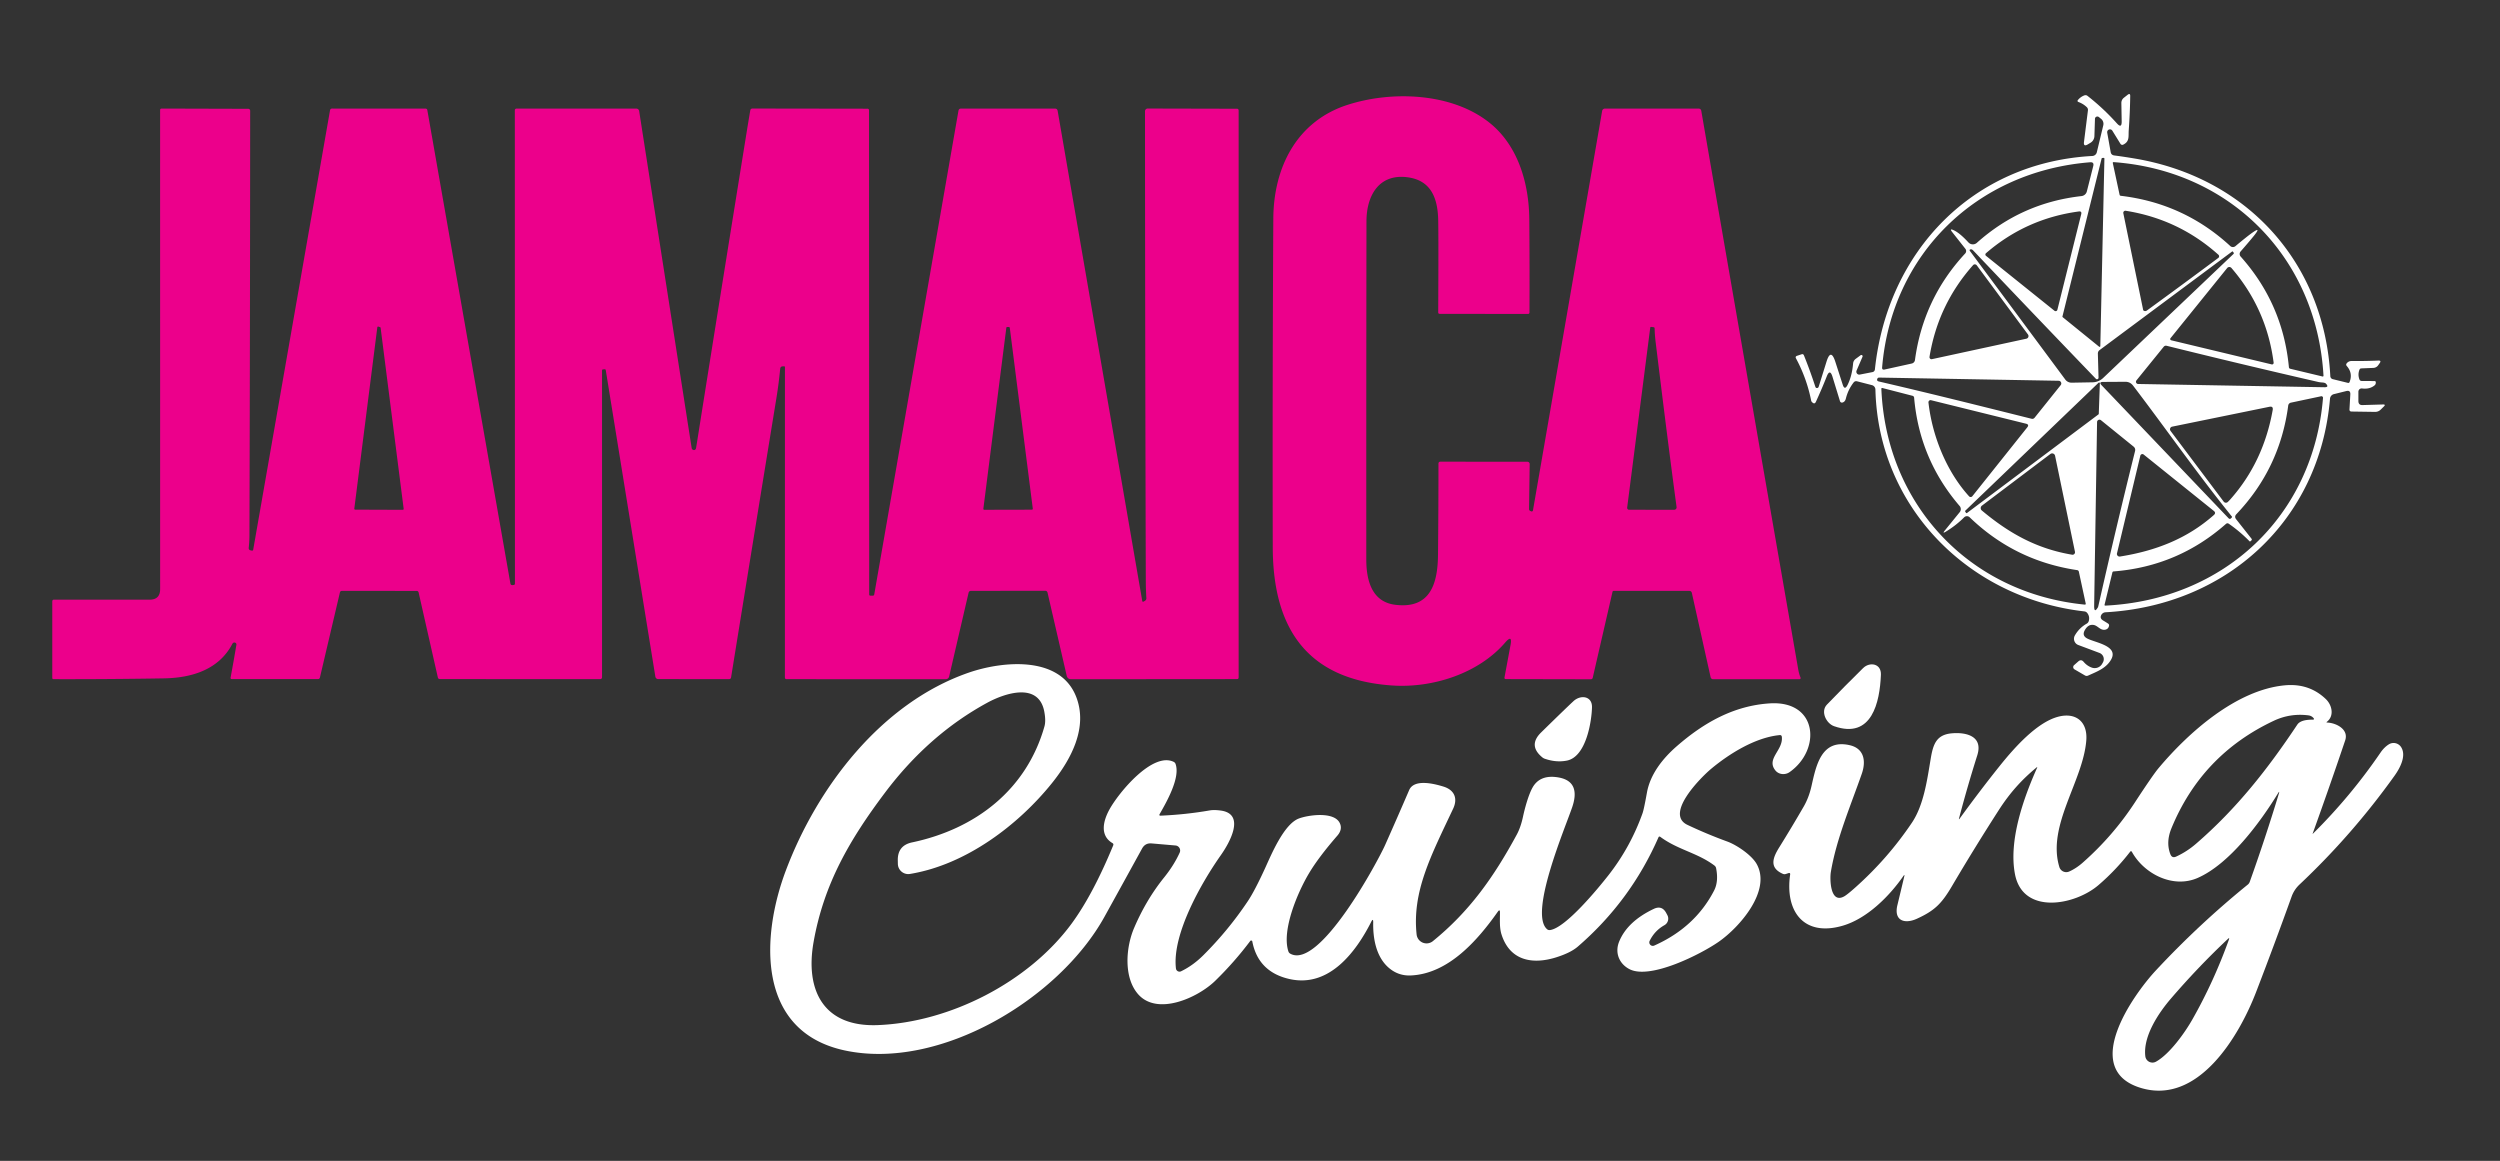 <?xml version="1.0" encoding="UTF-8" standalone="no"?>
<!DOCTYPE svg PUBLIC "-//W3C//DTD SVG 1.1//EN" "http://www.w3.org/Graphics/SVG/1.1/DTD/svg11.dtd">
<svg xmlns="http://www.w3.org/2000/svg" version="1.1" viewBox="0.00 0.00 715.00 332.00">
<rect x="0.00" y="0.00" width="715.00" height="332.00" fill="#333333" stroke="none"/>
<path fill="#ffffff" d="
  M 528.40 110.10
  Q 529.67 107.57 529.99 103.94
  A 1.86 1.81 75.1 0 1 530.72 102.64
  L 532.13 101.60
  A 0.36 0.36 0.0 0 1 532.68 102.03
  L 530.98 105.98
  A 0.84 0.83 -83.8 0 0 531.90 107.13
  L 535.53 106.42
  A 0.86 0.86 0.0 0 0 536.22 105.67
  C 539.81 71.70 564.38 46.45 598.42 44.61
  A 1.39 1.39 0.0 0 0 599.69 43.55
  L 601.54 35.84
  A 1.83 1.82 26.6 0 0 600.92 34.00
  L 600.28 33.48
  A 0.69 0.68 20.8 0 0 599.16 33.98
  L 599.00 38.94
  A 2.28 2.28 0.0 0 1 597.90 40.82
  L 597.10 41.30
  Q 595.84 42.06 596.02 40.60
  L 597.15 31.56
  Q 597.21 31.03 596.82 30.65
  Q 595.82 29.69 594.48 29.19
  Q 593.95 28.99 594.32 28.56
  Q 595.05 27.70 596.08 27.30
  Q 596.61 27.09 597.05 27.44
  Q 601.58 30.99 605.41 35.26
  Q 606.83 36.86 606.80 34.72
  L 606.71 29.51
  Q 606.69 28.55 607.44 27.95
  L 608.48 27.13
  Q 609.26 26.51 609.24 27.51
  Q 609.18 32.18 608.82 37.25
  C 608.69 39.00 609.13 40.45 607.24 41.37
  A 0.61 0.61 0.0 0 1 606.46 41.15
  L 604.12 37.36
  A 0.80 0.80 0.0 0 0 602.66 37.92
  L 603.65 43.48
  Q 603.80 44.34 604.67 44.46
  Q 607.53 44.83 610.71 45.37
  C 642.89 50.87 664.79 75.32 666.47 107.60
  A 0.92 0.92 0.0 0 0 667.17 108.44
  L 671.49 109.50
  Q 671.85 109.59 671.98 109.25
  Q 672.97 106.72 671.18 104.68
  Q 670.85 104.30 671.16 103.91
  C 671.46 103.52 671.96 103.25 672.50 103.25
  Q 676.55 103.28 680.22 103.12
  Q 681.13 103.08 680.61 103.83
  L 680.15 104.48
  A 1.77 1.73 15.8 0 1 678.79 105.22
  L 675.35 105.36
  Q 674.95 105.37 674.80 105.75
  Q 674.28 107.11 674.78 108.47
  Q 674.96 108.96 675.48 108.96
  L 679.09 108.98
  Q 679.47 108.98 679.48 109.36
  Q 679.50 109.90 679.16 110.19
  Q 677.74 111.38 675.55 111.10
  A 0.94 0.93 -86.2 0 0 674.50 112.02
  L 674.50 114.69
  Q 674.50 115.89 675.69 115.85
  L 681.79 115.67
  A 0.24 0.24 0.0 0 1 681.96 116.08
  L 680.89 117.14
  Q 680.20 117.82 679.24 117.80
  L 672.55 117.70
  Q 671.91 117.69 671.95 117.05
  L 672.19 112.80
  Q 672.26 111.54 671.04 111.84
  L 667.50 112.72
  A 1.48 1.47 85.6 0 0 666.38 114.03
  C 663.43 148.94 636.77 173.19 602.19 175.11
  A 1.47 1.46 -78.4 0 0 600.94 175.94
  Q 600.49 176.87 601.51 177.47
  Q 602.20 177.88 602.88 178.32
  Q 603.29 178.58 603.17 179.05
  Q 602.94 179.97 601.99 180.11
  C 600.70 180.29 599.94 178.98 598.89 178.76
  Q 597.21 178.40 596.19 180.35
  Q 595.46 181.76 596.84 182.55
  C 598.98 183.78 605.98 184.61 603.81 188.58
  C 602.41 191.14 599.63 192.11 597.20 193.22
  Q 596.73 193.43 596.28 193.17
  L 593.31 191.44
  A 0.75 0.75 0.0 0 1 593.20 190.22
  L 594.39 189.17
  Q 595.21 188.45 595.92 189.29
  Q 596.90 190.45 598.27 190.94
  A 2.45 2.45 0.0 0 0 601.25 189.78
  L 601.46 189.41
  A 1.90 1.90 0.0 0 0 600.45 186.74
  L 594.39 184.47
  A 1.91 1.90 -64.9 0 1 593.41 181.74
  Q 594.65 179.59 596.77 178.38
  Q 597.28 178.09 597.41 177.53
  Q 597.71 176.30 596.96 175.33
  Q 596.64 174.92 596.12 174.86
  C 563.14 171.10 537.17 145.08 536.37 111.40
  A 1.34 1.32 -83.6 0 0 535.38 110.15
  L 531.15 109.06
  Q 530.51 108.89 530.11 109.42
  Q 528.53 111.49 527.92 113.98
  Q 527.68 114.95 526.92 115.13
  A 0.57 0.57 0.0 0 1 526.24 114.75
  L 524.09 107.75
  Q 523.35 105.36 522.44 107.68
  Q 521.17 110.92 519.35 114.91
  Q 518.93 115.82 518.15 114.90
  A 0.62 0.58 -72.4 0 1 518.00 114.59
  Q 516.73 108.22 513.66 102.51
  Q 513.37 101.96 513.95 101.76
  L 515.24 101.33
  Q 515.73 101.16 515.93 101.65
  Q 517.66 105.93 519.14 110.47
  Q 519.28 110.90 519.44 110.94
  Q 519.99 111.10 520.16 110.55
  L 522.38 103.44
  Q 523.61 99.49 524.89 103.43
  L 527.01 109.99
  Q 527.57 111.74 528.40 110.10
  Z
  M 601.25 45.18
  A 0.21 0.21 0.0 0 0 601.06 45.34
  L 589.86 90.50
  A 0.21 0.21 0.0 0 0 589.93 90.71
  L 600.35 99.16
  A 0.21 0.21 0.0 0 0 600.69 99.00
  L 601.86 45.36
  A 0.21 0.21 0.0 0 0 601.64 45.15
  L 601.25 45.18
  Z
  M 558.78 65.85
  Q 560.50 66.65 562.97 69.33
  A 1.72 1.71 -42.0 0 0 565.38 69.45
  Q 578.16 58.01 595.31 56.08
  A 1.79 1.78 3.8 0 0 596.84 54.74
  L 598.67 47.49
  Q 598.97 46.31 597.75 46.41
  C 565.33 49.01 541.00 72.68 538.29 105.06
  Q 538.22 105.86 539.00 105.68
  L 546.76 103.97
  A 1.19 1.19 0.0 0 0 547.68 102.97
  Q 550.05 85.41 562.04 72.50
  A 1.04 1.03 -42.7 0 0 562.10 71.16
  L 558.34 66.39
  Q 557.41 65.21 558.78 65.85
  Z
  M 643.78 66.83
  Q 647.10 64.40 644.50 67.59
  Q 643.16 69.24 640.82 71.91
  A 1.11 1.10 -45.4 0 0 640.83 73.38
  Q 652.92 86.91 654.63 105.05
  A 0.48 0.48 0.0 0 0 654.99 105.46
  L 664.26 107.68
  A 0.21 0.21 0.0 0 0 664.52 107.47
  C 662.61 73.83 638.05 48.84 604.53 46.37
  Q 604.20 46.35 604.27 46.68
  L 606.20 55.69
  A 0.40 0.39 86.9 0 0 606.54 56.00
  Q 624.59 58.13 637.86 70.37
  A 1.12 1.11 -43.7 0 0 639.33 70.40
  Q 642.30 67.91 643.78 66.83
  Z
  M 612.96 88.72
  A 0.07 0.05 84.8 0 0 612.99 88.76
  Q 613.50 89.18 614.05 88.78
  Q 624.23 81.37 634.43 73.77
  A 0.59 0.59 0.0 0 0 634.47 72.86
  Q 623.10 62.67 607.95 60.28
  A 0.60 0.60 0.0 0 0 607.27 60.99
  L 612.96 88.72
  Z
  M 568.00 73.17
  L 587.58 88.88
  A 0.52 0.52 0.0 0 0 588.41 88.60
  L 595.23 61.26
  Q 595.45 60.36 594.53 60.48
  Q 579.44 62.52 567.99 72.42
  A 0.49 0.48 -46.3 0 0 568.00 73.17
  Z
  M 600.18 108.01
  A 0.44 0.44 0.0 0 1 599.42 108.33
  Q 581.72 89.95 564.35 71.65
  Q 563.94 71.21 563.54 71.33
  Q 563.15 71.45 563.39 71.77
  L 590.68 108.56
  A 2.23 2.22 -18.8 0 0 592.50 109.45
  L 598.48 109.34
  A 4.55 4.54 22.6 0 0 601.50 108.10
  L 638.75 72.66
  Q 638.99 72.44 638.78 72.20
  L 638.58 71.95
  Q 638.49 71.85 638.39 71.93
  L 600.49 100.12
  Q 599.98 100.50 599.99 101.15
  L 600.18 108.01
  Z
  M 552.54 102.72
  L 579.54 96.87
  A 0.77 0.77 0.0 0 0 580.00 95.66
  L 565.36 75.89
  A 0.69 0.68 47.4 0 0 564.29 75.84
  Q 554.28 87.12 551.84 102.05
  A 0.59 0.58 88.4 0 0 552.54 102.72
  Z
  M 620.96 97.32
  L 649.71 104.22
  A 0.45 0.45 0.0 0 0 650.26 103.73
  Q 648.27 88.32 638.19 76.64
  A 0.80 0.80 0.0 0 0 636.97 76.66
  L 620.76 96.73
  A 0.37 0.37 0.0 0 0 620.96 97.32
  Z
  M 663.10 109.26
  Q 641.38 104.28 619.68 98.90
  Q 619.15 98.77 618.80 99.20
  L 611.03 108.78
  A 0.64 0.63 -69.9 0 0 611.51 109.82
  L 664.75 110.75
  Q 666.24 110.78 665.19 109.70
  Q 664.93 109.44 664.15 109.39
  Q 663.48 109.34 663.10 109.26
  Z
  M 537.38 109.11
  C 551.95 112.49 566.46 116.12 581.00 119.76
  Q 581.56 119.90 581.92 119.44
  L 589.36 110.15
  A 0.77 0.77 0.0 0 0 588.77 108.90
  L 537.46 107.99
  Q 537.06 107.98 536.91 108.34
  Q 536.66 108.95 537.38 109.11
  Z
  M 638.13 148.18
  L 638.31 147.98
  A 0.19 0.18 47.4 0 0 638.32 147.73
  C 628.45 135.52 619.55 122.74 610.06 110.29
  Q 609.22 109.18 607.83 109.19
  L 601.48 109.23
  Q 600.16 109.24 601.07 110.19
  L 637.33 148.18
  Q 637.73 148.61 638.13 148.18
  Z
  M 600.56 109.60
  A 0.21 0.21 0.0 0 0 600.21 109.44
  L 562.08 146.05
  A 0.21 0.21 0.0 0 0 562.05 146.31
  L 562.27 146.66
  A 0.21 0.21 0.0 0 0 562.57 146.71
  L 600.17 118.51
  A 0.21 0.21 0.0 0 0 600.25 118.35
  L 600.56 109.60
  Z
  M 556.26 151.67
  L 560.48 146.48
  A 1.37 1.37 0.0 0 0 560.46 144.72
  Q 548.97 131.35 547.44 113.73
  A 0.61 0.59 5.6 0 0 546.99 113.20
  L 538.40 110.98
  Q 538.06 110.89 538.07 111.25
  C 539.46 144.33 563.32 169.72 596.27 172.92
  A 0.23 0.23 0.0 0 0 596.52 172.64
  L 594.55 163.50
  A 0.57 0.55 88.3 0 0 594.10 163.06
  Q 576.25 160.41 563.33 147.95
  A 1.14 1.14 0.0 0 0 561.73 147.97
  Q 559.53 150.19 556.57 152.02
  Q 555.36 152.77 556.26 151.67
  Z
  M 643.63 154.80
  Q 643.49 154.93 643.36 154.80
  Q 640.65 152.03 637.45 149.80
  Q 637.01 149.50 636.61 149.85
  Q 622.85 161.99 604.48 163.43
  A 0.38 0.37 -85.8 0 0 604.14 163.73
  L 601.90 172.97
  A 0.20 0.20 0.0 0 0 602.10 173.21
  C 636.08 171.54 661.62 147.61 664.38 113.81
  A 0.45 0.45 0.0 0 0 663.84 113.33
  L 655.20 115.16
  A 0.98 0.97 87.9 0 0 654.43 115.99
  Q 652.06 133.98 639.61 147.05
  Q 638.94 147.75 639.55 148.52
  L 643.92 154.05
  Q 644.15 154.34 643.88 154.58
  L 643.63 154.80
  Z
  M 564.09 141.92
  L 579.80 122.22
  Q 580.43 121.43 579.45 121.18
  L 552.28 114.46
  A 0.61 0.60 -86.6 0 0 551.54 115.12
  C 552.60 124.58 556.64 134.79 563.16 141.95
  A 0.61 0.61 0.0 0 0 564.09 141.92
  Z
  M 637.97 142.71
  Q 647.35 132.09 649.99 117.27
  Q 650.19 116.11 649.04 116.34
  L 621.24 122.02
  A 0.77 0.77 0.0 0 0 620.78 123.24
  L 635.97 143.46
  A 0.80 0.79 51.2 0 0 637.12 143.59
  Q 637.43 143.32 637.97 142.71
  Z
  M 600.22 172.90
  Q 605.18 150.92 610.62 129.03
  Q 610.82 128.23 610.18 127.71
  L 600.89 120.19
  A 0.69 0.69 0.0 0 0 599.76 120.72
  L 598.93 173.25
  Q 598.90 175.54 600.01 173.68
  Q 600.07 173.59 600.22 172.90
  Z
  M 566.80 146.00
  C 574.59 152.52 582.49 156.94 592.63 158.65
  A 0.71 0.71 0.0 0 0 593.44 157.81
  L 587.75 130.35
  A 0.85 0.85 0.0 0 0 586.41 129.84
  L 566.84 144.61
  A 0.89 0.89 0.0 0 0 566.80 146.00
  Z
  M 606.31 159.17
  C 616.54 157.54 625.51 154.07 633.18 147.28
  Q 633.85 146.68 633.15 146.12
  L 613.09 130.00
  A 0.60 0.60 0.0 0 0 612.13 130.33
  L 605.46 158.25
  A 0.76 0.75 2.3 0 0 606.31 159.17
  Z"
/>
<path fill="#ec008b" d="
  M 432.01 184.48
  Q 432.60 181.32 430.50 183.75
  C 422.81 192.68 409.66 196.83 398.17 196.05
  C 374.00 194.40 364.06 179.94 364.01 156.54
  Q 363.90 109.52 364.17 62.50
  C 364.25 47.80 370.93 34.61 385.48 29.96
  C 398.39 25.83 415.47 26.62 426.08 35.17
  C 434.20 41.71 437.30 52.50 437.38 62.75
  Q 437.49 76.07 437.43 89.38
  A 0.42 0.41 -0.0 0 1 437.01 89.79
  L 411.77 89.76
  Q 411.33 89.76 411.33 89.32
  Q 411.43 68.65 411.33 63.02
  C 411.21 56.65 409.28 51.39 402.14 50.65
  C 394.17 49.83 390.82 56.21 390.81 63.25
  Q 390.74 111.63 390.76 160.00
  C 390.76 165.64 392.15 172.11 399.03 172.97
  C 409.16 174.23 411.19 166.81 411.27 158.65
  Q 411.40 145.64 411.40 132.62
  Q 411.40 132.04 411.98 132.04
  L 436.84 132.06
  A 0.66 0.65 90.0 0 1 437.49 132.72
  L 437.31 145.59
  A 0.60 0.60 0.0 0 0 437.69 146.15
  L 437.96 146.26
  A 0.38 0.34 -74.6 0 0 438.43 145.96
  L 458.21 31.74
  A 0.81 0.81 0.0 0 1 459.01 31.06
  L 485.78 31.06
  Q 486.45 31.06 486.57 31.72
  Q 500.41 111.75 514.30 191.48
  Q 514.53 192.77 514.90 193.64
  Q 515.17 194.26 514.50 194.26
  L 489.94 194.26
  A 0.72 0.72 0.0 0 1 489.24 193.70
  L 483.88 169.62
  Q 483.74 168.99 483.09 168.99
  L 461.50 168.99
  A 0.34 0.33 -83.3 0 0 461.18 169.25
  L 455.53 193.81
  Q 455.43 194.27 454.95 194.27
  L 430.70 194.22
  Q 430.19 194.22 430.29 193.72
  L 432.01 184.48
  Z
  M 479.50 145.01
  C 477.38 129.27 475.43 113.51 473.50 97.73
  Q 473.27 95.84 473.22 93.91
  Q 473.21 93.62 472.92 93.58
  L 472.28 93.50
  Q 471.99 93.46 471.96 93.75
  L 465.37 145.17
  A 0.55 0.55 0.0 0 0 465.92 145.79
  L 478.81 145.80
  A 0.70 0.69 -4.0 0 0 479.50 145.01
  Z"
/>
<path fill="#ec008b" d="
  M 327.09 172.04
  L 327.40 171.87
  A 0.89 0.88 73.9 0 0 327.86 171.03
  Q 327.71 168.66 327.70 166.25
  Q 327.50 99.25 327.47 31.82
  A 0.78 0.78 0.0 0 1 328.25 31.04
  L 353.81 31.10
  A 0.45 0.45 0.0 0 1 354.25 31.55
  L 354.25 193.73
  Q 354.25 194.22 353.77 194.22
  L 306.27 194.26
  A 1.22 1.21 83.4 0 1 305.09 193.32
  L 299.59 169.47
  A 0.66 0.66 0.0 0 0 298.95 168.96
  L 277.72 168.99
  Q 277.14 168.99 277.01 169.55
  L 271.45 193.50
  A 0.98 0.98 0.0 0 1 270.50 194.25
  L 224.99 194.24
  Q 224.48 194.24 224.48 193.74
  L 224.49 105.00
  Q 224.49 104.76 224.25 104.77
  L 223.88 104.78
  Q 223.20 104.79 223.13 105.48
  Q 222.73 109.69 222.07 113.75
  Q 215.55 153.73 209.09 193.73
  Q 209.01 194.23 208.50 194.23
  L 188.25 194.22
  A 0.83 0.83 0.0 0 1 187.43 193.52
  L 173.25 105.88
  Q 173.21 105.59 172.91 105.61
  L 172.51 105.64
  Q 172.18 105.66 172.18 105.99
  L 172.18 193.65
  Q 172.18 194.23 171.60 194.23
  L 125.78 194.22
  A 0.57 0.56 83.6 0 1 125.23 193.78
  L 119.72 169.43
  A 0.56 0.55 83.4 0 0 119.18 169.00
  L 97.80 168.99
  Q 97.32 168.99 97.21 169.46
  L 91.49 193.80
  A 0.55 0.54 -83.3 0 1 90.96 194.22
  L 66.23 194.21
  A 0.30 0.29 5.6 0 1 65.94 193.86
  Q 66.80 189.23 67.60 184.48
  Q 67.68 184.03 67.34 183.84
  A 0.62 0.62 0.0 0 0 66.48 184.09
  C 62.63 191.53 54.82 193.87 47.00 194.01
  Q 31.13 194.28 15.27 194.24
  A 0.33 0.32 -90.0 0 1 14.95 193.91
  L 14.95 172.03
  Q 14.95 171.50 15.47 171.50
  L 42.77 171.51
  Q 45.80 171.51 45.80 168.48
  L 45.79 31.51
  Q 45.79 31.05 46.24 31.05
  L 71.00 31.12
  A 0.55 0.55 0.0 0 1 71.55 31.67
  Q 71.52 92.37 71.34 153.00
  Q 71.33 154.98 71.14 156.59
  Q 71.05 157.29 71.74 157.42
  L 72.02 157.47
  Q 72.36 157.54 72.42 157.20
  L 94.39 31.53
  A 0.58 0.57 4.7 0 1 94.96 31.05
  L 121.72 31.06
  A 0.50 0.49 -4.8 0 1 122.21 31.47
  L 145.97 166.85
  Q 146.07 167.41 146.63 167.34
  L 146.92 167.30
  Q 147.27 167.26 147.27 166.90
  L 147.24 31.54
  A 0.48 0.47 90.0 0 1 147.71 31.06
  L 182.00 31.06
  A 0.82 0.81 85.4 0 1 182.80 31.75
  L 197.81 128.11
  Q 197.88 128.57 198.33 128.70
  Q 198.62 128.79 198.86 128.57
  Q 199.03 128.42 199.09 128.08
  Q 206.10 83.91 213.23 39.75
  Q 214.14 34.09 214.58 31.58
  Q 214.68 31.04 215.22 31.04
  L 248.07 31.09
  Q 248.54 31.09 248.54 31.57
  L 248.59 169.98
  Q 248.59 170.37 248.98 170.37
  L 249.58 170.37
  Q 249.97 170.37 250.04 169.98
  L 274.12 31.67
  Q 274.23 31.06 274.85 31.06
  L 301.72 31.06
  Q 302.38 31.06 302.49 31.71
  L 326.68 171.85
  Q 326.75 172.24 327.09 172.04
  Z
  M 108.24 93.41
  A 0.25 0.25 0.0 0 0 107.91 93.62
  L 101.33 145.48
  A 0.25 0.25 0.0 0 0 101.57 145.76
  L 115.21 145.81
  A 0.25 0.25 0.0 0 0 115.45 145.53
  L 108.86 93.77
  A 0.25 0.25 0.0 0 0 108.69 93.57
  L 108.24 93.41
  Z
  M 288.80 93.75
  A 0.26 0.26 0.0 0 0 288.55 93.53
  L 288.07 93.52
  A 0.26 0.26 0.0 0 0 287.81 93.74
  L 281.24 145.51
  A 0.26 0.26 0.0 0 0 281.50 145.80
  L 295.13 145.77
  A 0.26 0.26 0.0 0 0 295.38 145.48
  L 288.80 93.75
  Z"
/>
<path fill="#ffffff" d="
  M 392.16 263.66
  C 387.82 272.23 380.20 282.45 368.97 280.04
  C 363.05 278.77 359.30 275.23 358.16 269.26
  A 0.33 0.33 0.0 0 0 357.57 269.12
  Q 353.05 275.15 347.53 280.53
  C 342.62 285.32 331.02 290.64 325.49 284.33
  C 321.31 279.55 321.98 270.92 324.37 265.36
  Q 327.81 257.32 332.94 250.95
  Q 335.75 247.46 337.39 243.86
  A 1.45 1.45 0.0 0 0 336.20 241.81
  L 329.38 241.22
  Q 327.53 241.05 326.63 242.69
  Q 321.64 251.78 315.90 262.16
  C 302.92 285.66 268.79 306.25 241.62 300.43
  C 216.20 294.98 217.70 267.69 224.74 249.00
  C 233.72 225.13 252.02 201.09 276.98 192.40
  C 286.42 189.12 303.06 187.30 307.76 199.22
  C 311.20 207.94 306.48 217.00 300.79 224.06
  C 291.23 235.92 276.31 247.32 260.24 249.95
  A 2.97 2.97 0.0 0 1 256.79 247.08
  L 256.77 246.09
  Q 256.68 241.80 260.88 240.92
  C 279.14 237.06 293.61 225.77 298.71 207.76
  Q 299.16 206.18 298.67 203.54
  C 297.07 194.95 287.29 198.30 282.38 200.97
  Q 265.61 210.10 253.15 226.65
  C 242.91 240.26 235.60 252.89 232.68 269.45
  C 230.26 283.14 235.44 293.77 251.00 293.18
  C 271.65 292.40 294.14 280.89 306.44 264.21
  Q 312.51 255.97 318.37 241.80
  Q 318.56 241.35 318.14 241.11
  C 314.46 238.92 315.54 234.71 317.30 231.51
  C 319.99 226.63 329.61 215.00 335.65 217.88
  A 1.08 1.06 3.0 0 1 336.21 218.49
  C 337.62 222.42 333.64 229.37 331.67 232.81
  Q 331.39 233.30 331.96 233.28
  Q 339.07 232.98 345.98 231.78
  Q 347.25 231.56 349.14 231.82
  C 356.41 232.80 351.51 241.25 349.19 244.54
  C 343.66 252.37 335.16 267.21 336.32 276.99
  A 1.03 1.03 0.0 0 0 337.79 277.79
  Q 341.22 276.12 344.17 273.18
  Q 351.30 266.07 356.86 257.76
  Q 358.82 254.84 361.81 248.32
  C 363.59 244.43 367.18 235.72 371.46 234.10
  C 374.15 233.08 381.54 232.02 383.17 235.39
  Q 384.05 237.19 382.46 239.02
  Q 377.12 245.17 374.40 249.72
  C 371.15 255.14 366.51 266.03 368.47 272.07
  Q 368.61 272.52 369.02 272.75
  C 377.43 277.45 394.20 246.06 396.15 241.66
  Q 399.63 233.84 403.02 225.97
  C 404.44 222.68 410.20 224.15 412.85 224.97
  C 415.99 225.95 416.97 228.37 415.60 231.28
  C 409.25 244.76 403.85 254.96 405.15 267.25
  A 2.86 2.86 0.0 0 0 409.80 269.17
  C 420.32 260.63 427.23 250.81 433.78 238.73
  Q 434.94 236.60 435.60 233.47
  C 436.17 230.82 437.21 227.20 438.29 225.27
  Q 440.44 221.42 445.74 222.35
  C 450.59 223.20 451.07 226.67 449.66 230.83
  C 447.62 236.84 437.22 261.23 442.46 265.75
  A 1.03 1.02 61.9 0 0 443.27 266.00
  C 447.75 265.47 457.19 253.92 460.03 250.30
  Q 466.31 242.27 469.76 232.61
  Q 470.18 231.42 471.01 226.76
  C 471.94 221.46 475.51 216.93 479.61 213.37
  C 487.24 206.74 495.77 201.85 506.09 201.17
  C 519.97 200.25 520.90 214.48 511.80 220.84
  C 510.61 221.67 508.79 221.59 507.79 220.38
  C 505.03 217.02 510.01 214.60 509.61 210.77
  Q 509.55 210.18 508.97 210.24
  C 502.05 210.91 494.64 215.51 489.38 219.89
  C 486.83 222.01 475.87 232.73 482.62 235.92
  Q 488.20 238.56 494.01 240.68
  C 496.69 241.66 500.97 244.54 502.41 247.11
  C 506.69 254.77 497.48 265.22 491.56 269.34
  C 486.51 272.87 472.01 280.24 466.05 277.19
  C 463.12 275.69 461.78 272.53 463.06 269.34
  Q 465.40 263.54 472.98 259.94
  Q 475.30 258.84 476.53 261.10
  L 476.86 261.72
  A 2.14 2.14 0.0 0 1 476.03 264.60
  Q 473.26 266.15 471.81 269.07
  A 1.00 1.00 0.0 0 0 473.12 270.43
  Q 484.79 265.23 490.22 254.72
  Q 491.56 252.13 490.81 248.32
  A 1.25 1.23 -77.5 0 0 490.32 247.54
  C 485.47 243.89 479.86 243.06 474.82 239.32
  A 0.32 0.31 30.5 0 0 474.34 239.44
  Q 466.35 257.70 451.24 270.74
  Q 449.22 272.48 445.16 273.77
  C 438.41 275.92 431.86 274.85 429.44 267.27
  C 428.81 265.31 429.00 263.06 428.99 260.98
  Q 428.99 259.87 428.35 260.78
  C 422.48 269.10 414.17 278.50 403.51 278.98
  Q 399.75 279.15 396.93 276.56
  C 393.56 273.45 392.64 268.36 392.74 263.80
  Q 392.76 262.47 392.16 263.66
  Z"
/>
<path fill="#ffffff" d="
  M 537.94 192.99
  C 537.62 200.77 535.41 211.51 524.54 207.69
  C 522.31 206.91 520.60 203.49 522.50 201.52
  Q 527.61 196.22 532.85 191.07
  C 534.73 189.22 538.08 189.74 537.94 192.99
  Z"
/>
<path fill="#ffffff" d="
  M 665.58 206.65
  C 668.10 206.75 671.81 208.55 670.72 211.76
  Q 666.41 224.56 661.42 238.41
  Q 661.37 238.56 661.48 238.45
  Q 672.24 227.81 680.81 215.27
  Q 681.88 213.70 683.23 212.87
  A 2.56 2.56 0.0 0 1 686.74 213.71
  C 688.23 216.09 686.53 219.49 684.83 221.87
  Q 672.77 238.74 657.70 252.94
  Q 656.12 254.42 655.40 256.43
  Q 650.48 270.13 645.24 283.74
  C 640.41 296.30 628.65 316.27 612.09 311.09
  C 594.97 305.73 610.14 284.46 616.56 277.56
  Q 628.85 264.37 642.85 253.01
  Q 643.25 252.69 643.43 252.20
  Q 647.89 239.71 651.74 227.02
  Q 652.05 226.00 651.50 226.90
  C 646.50 235.08 637.70 247.08 628.53 251.09
  C 621.42 254.20 613.18 249.88 609.74 243.66
  Q 609.50 243.24 609.21 243.61
  Q 605.15 248.86 600.15 253.15
  C 593.39 258.95 578.53 261.73 576.28 250.00
  C 574.44 240.39 578.72 228.29 582.59 219.63
  Q 582.77 219.23 582.43 219.51
  C 578.17 223.05 574.87 226.70 571.69 231.63
  Q 564.74 242.43 558.22 253.50
  C 555.27 258.51 553.23 260.48 548.23 262.76
  C 544.71 264.36 541.57 263.32 542.66 258.85
  Q 543.68 254.63 544.62 250.66
  Q 544.80 249.92 544.36 250.55
  C 540.36 256.32 533.98 262.72 527.02 264.75
  C 515.92 267.99 510.46 260.70 511.98 250.14
  Q 512.06 249.54 511.48 249.72
  L 510.72 249.97
  A 1.16 1.16 0.0 0 1 509.90 249.92
  C 505.91 248.17 507.02 245.29 508.89 242.30
  Q 512.48 236.53 515.88 230.64
  Q 517.33 228.12 518.07 224.89
  C 519.39 219.07 520.84 211.27 529.00 213.12
  C 533.14 214.06 533.75 217.65 532.46 221.33
  C 529.30 230.38 525.20 239.96 523.62 249.40
  C 523.30 251.31 523.40 258.54 527.37 256.40
  Q 528.27 255.92 530.73 253.72
  Q 539.93 245.50 546.79 235.32
  C 550.22 230.24 551.19 222.90 552.19 216.95
  C 552.88 212.81 553.82 210.12 558.23 209.73
  C 562.33 209.37 567.24 210.53 565.50 216.02
  Q 562.64 225.07 560.29 234.03
  Q 560.16 234.53 560.46 234.12
  Q 566.20 226.21 571.86 219.13
  C 576.13 213.79 582.50 206.66 588.54 205.01
  C 593.63 203.62 597.10 206.36 596.68 211.75
  C 595.77 223.40 585.36 236.14 588.98 247.98
  A 2.06 2.06 0.0 0 0 591.80 249.25
  Q 593.81 248.35 595.68 246.70
  Q 604.31 239.08 610.55 229.54
  Q 615.70 221.66 617.34 219.70
  C 625.92 209.47 639.61 197.29 653.48 196.00
  Q 660.45 195.36 665.23 199.98
  C 666.96 201.66 667.66 204.73 665.51 206.42
  Q 665.23 206.64 665.58 206.65
  Z
  M 621.04 236.87
  Q 619.40 240.86 620.72 244.29
  Q 621.20 245.54 622.41 244.97
  Q 625.47 243.56 628.08 241.30
  C 639.66 231.29 648.57 219.95 657.02 207.26
  Q 657.98 205.81 661.33 205.83
  Q 662.14 205.84 661.57 205.26
  Q 661.02 204.69 660.18 204.59
  Q 654.99 203.94 650.33 206.13
  Q 629.70 215.83 621.04 236.87
  Z
  M 637.46 268.75
  Q 637.72 268.01 637.16 268.55
  Q 628.73 276.47 620.87 285.61
  C 617.30 289.77 612.88 296.40 613.56 302.08
  A 2.06 2.06 0.0 0 0 616.61 303.64
  C 620.50 301.48 624.84 295.41 627.03 291.54
  Q 633.12 280.82 637.46 268.75
  Z"
/>
<path fill="#ffffff" d="
  M 441.78 216.99
  A 2.21 2.13 -15.1 0 1 441.16 216.65
  Q 436.94 213.24 440.75 209.49
  Q 447.47 202.90 449.99 200.55
  C 452.06 198.62 455.36 199.05 455.31 202.24
  C 455.24 205.98 453.75 216.40 448.14 217.53
  Q 445.08 218.14 441.78 216.99
  Z"
/>
</svg>
